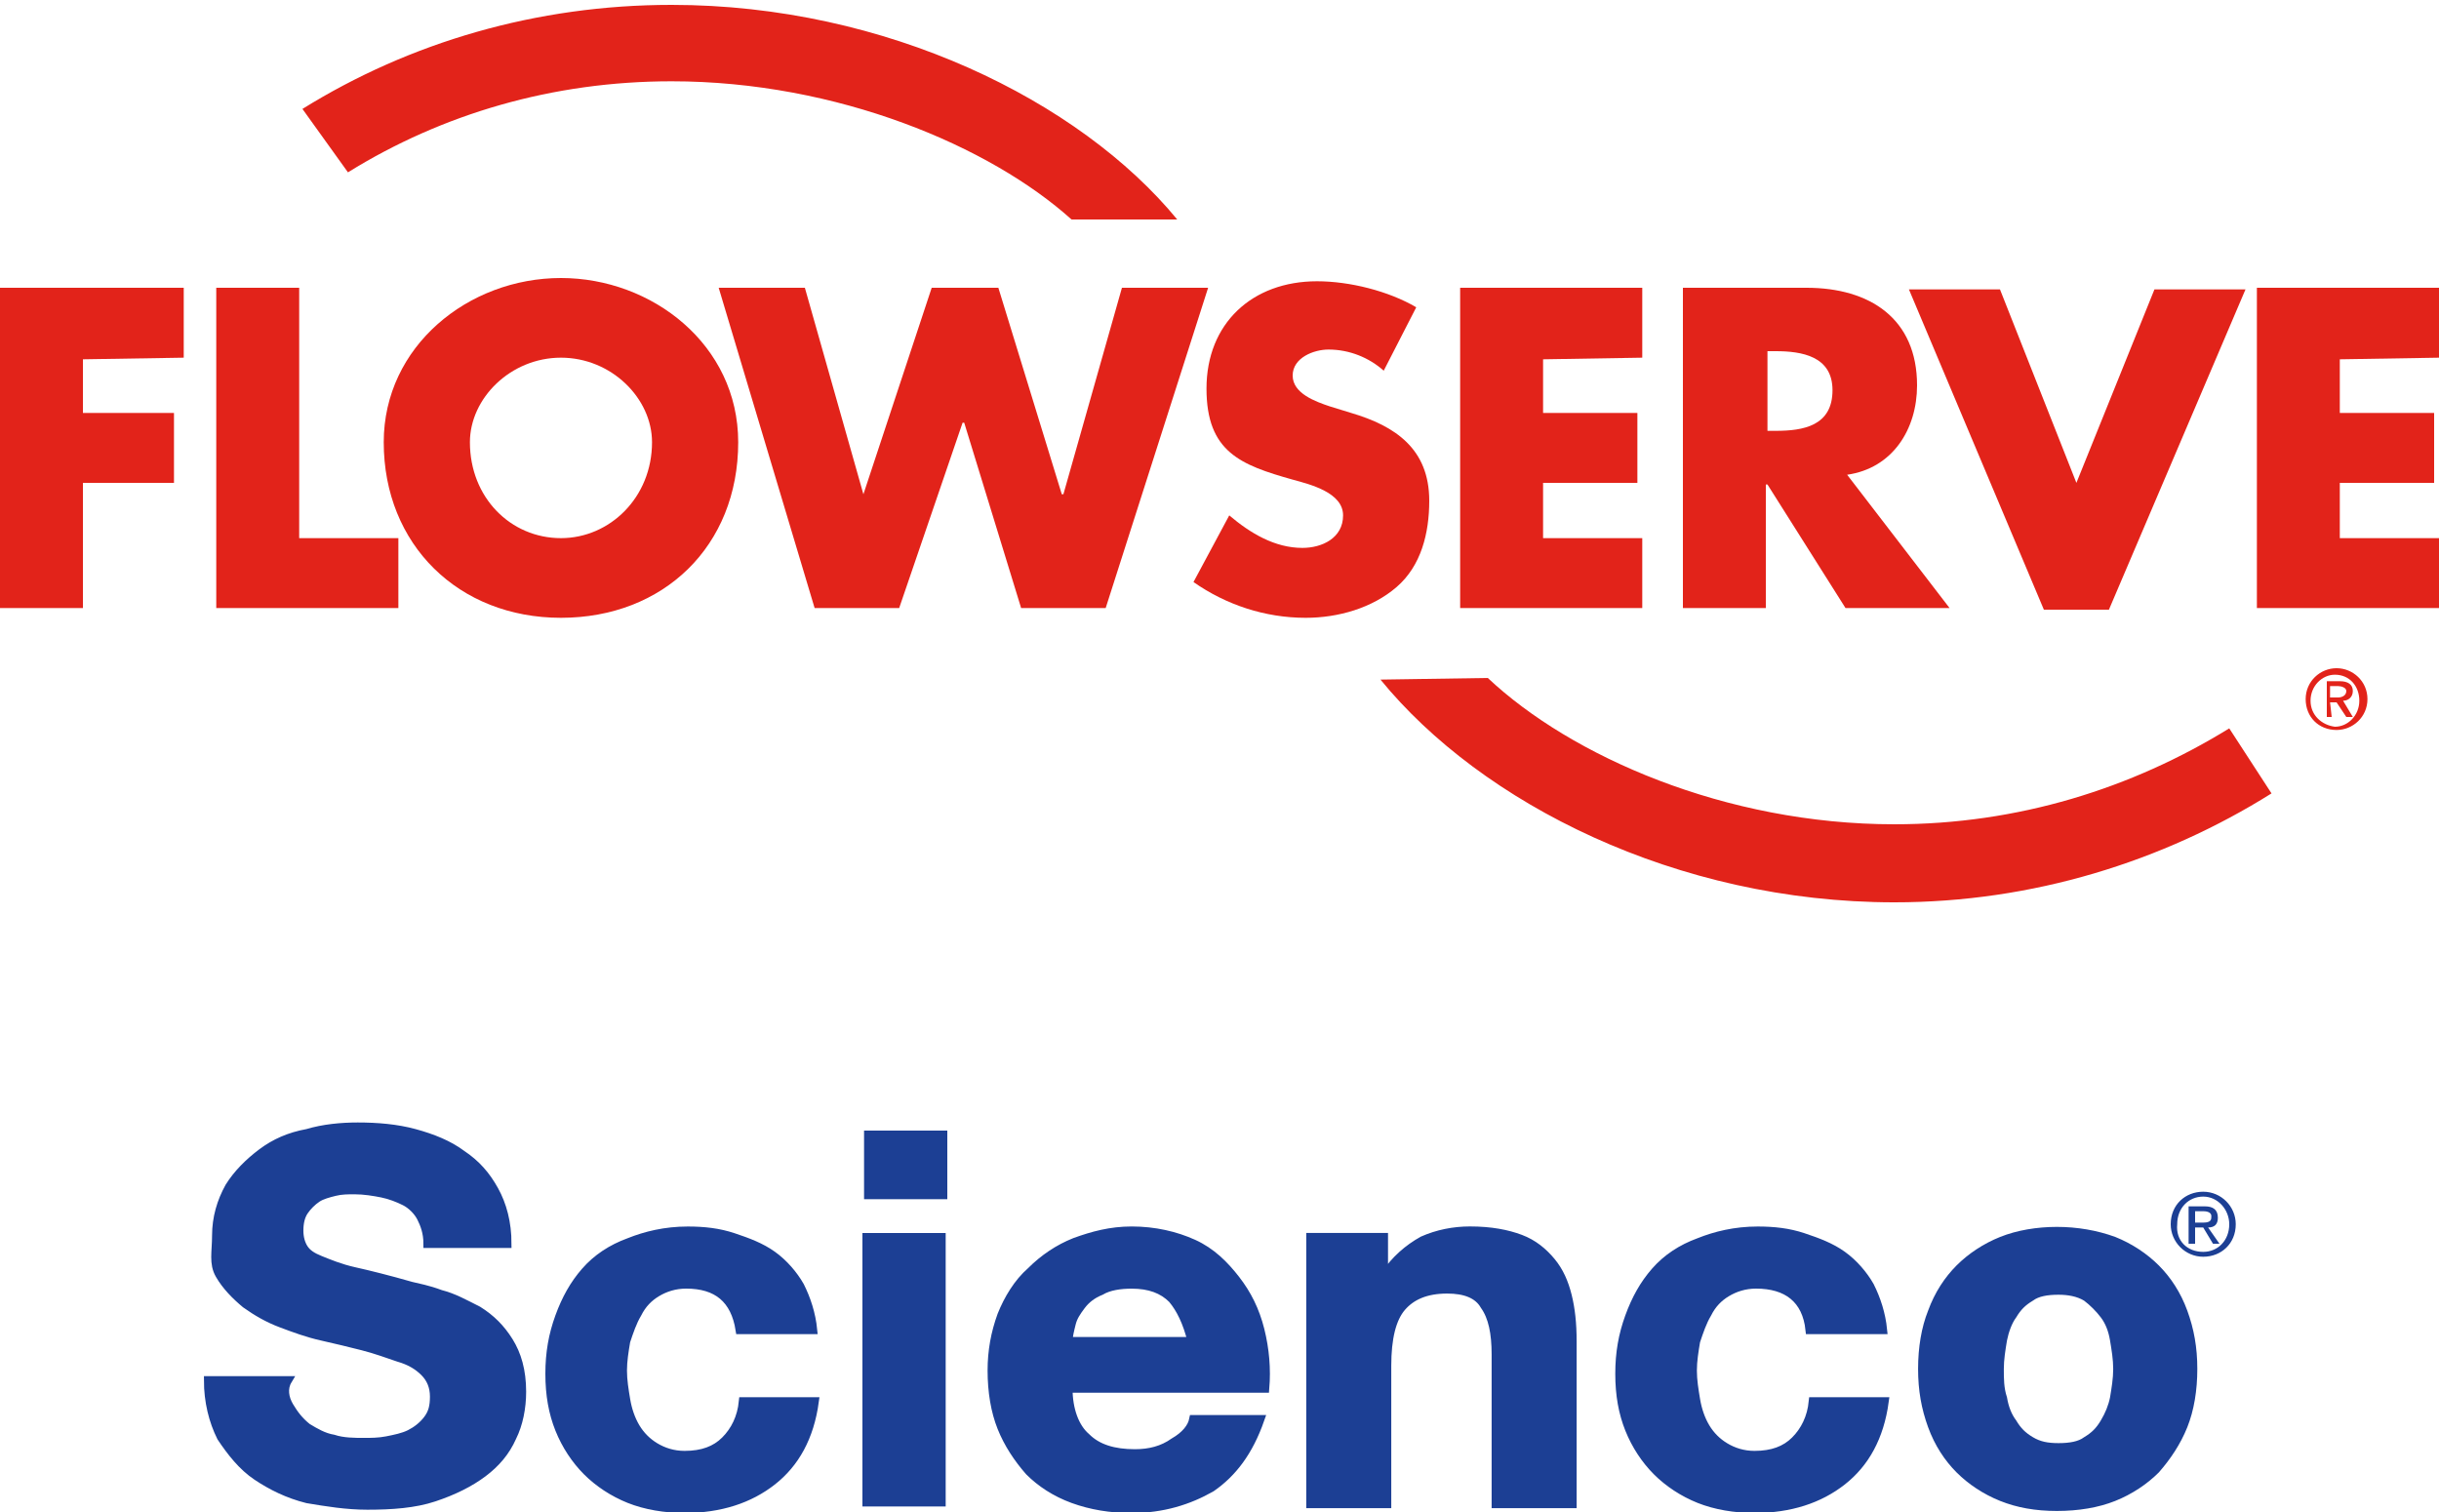 <?xml version="1.0" encoding="utf-8"?>
<!-- Generator: Adobe Illustrator 25.2.3, SVG Export Plug-In . SVG Version: 6.00 Build 0)  -->
<svg version="1.1" id="Layer_1" xmlns="http://www.w3.org/2000/svg" xmlns:xlink="http://www.w3.org/1999/xlink" x="0px" y="0px"
	 width="150px" height="93px" viewBox="0 0 150 93" style="enable-background:new 0 0 150 93;" xml:space="preserve">
<style type="text/css">
	.Arched_x0020_Green{fill:url(#SVGID_1_);stroke:#FFFFFF;stroke-width:0.25;stroke-miterlimit:1;}
	.st0{fill:#E2231A;}
	.st1{fill:#1C3F94;stroke:#1C3F94;stroke-width:0.517;}
	.st2{fill:#1C3F94;stroke:#1C3F94;stroke-width:0.519;}
	.st3{fill:#1C3F94;stroke:#1C3F94;stroke-width:0.52;}
	.st4{fill:#1C3F94;stroke:#1C3F94;stroke-width:0.525;}
	.st5{fill:#1C3F94;stroke:#1C3F94;stroke-width:0.528;}
	.st6{fill:#1C3F94;stroke:#1C3F94;stroke-width:0.473;}
	.st7{fill:#1C3F94;}
</style>
<linearGradient id="SVGID_1_" gradientUnits="userSpaceOnUse" x1="-231" y1="442.5" x2="-230.293" y2="441.793">
	<stop  offset="0" style="stop-color:#1EAB4B"/>
	<stop  offset="0.983" style="stop-color:#19361A"/>
</linearGradient>
<g>
	<g>
		<g>
			<g>
				<path class="st0" d="M72.4,13.5C66.4,6.2,54.5,0.3,41.3,0.3c-8.3,0-16.1,2.3-22.7,6.4l2.8,3.9C27.2,7,34,5,41.3,5
					c10.2,0,19.6,4,24.6,8.5L72.4,13.5L72.4,13.5z"/>
			</g>
			<path class="st0" d="M91.5,41.7c5.1,4.8,14.6,9,25,9c7.6,0,14.6-2.2,20.6-5.9l2.6,4c-6.7,4.2-14.7,6.7-23.2,6.7
				c-13.4,0-25.4-6.1-31.6-13.7L91.5,41.7L91.5,41.7z"/>
			<path class="st0" d="M5.1,22.1v3.3h5.6v4.3H5.1v7.7H0V17.7h11.3v4.3L5.1,22.1L5.1,22.1z"/>
			<path class="st0" d="M18.4,33.1h6.1v4.3H13.3V17.7h5.1L18.4,33.1z"/>
			<path class="st0" d="M45.4,27.2c0,6.4-4.6,10.8-10.9,10.8c-6.3,0-10.9-4.5-10.9-10.8c0-5.9,5.2-10.1,10.9-10.1
				C40.1,17.1,45.4,21.2,45.4,27.2z M28.9,27.2c0,3.4,2.5,5.9,5.6,5.9c3,0,5.6-2.5,5.6-5.9c0-2.7-2.5-5.2-5.6-5.2
				C31.4,22,28.9,24.5,28.9,27.2z"/>
			<path class="st0" d="M53.1,30.4L53.1,30.4l4.2-12.7h4.1l3.9,12.7h0.1L69,17.7h5.3L68,37.4h-5.2L59.3,26h-0.1l-3.9,11.4h-5.2
				l-5.9-19.7h5.3L53.1,30.4z"/>
			<path class="st0" d="M85.1,22.8c-0.9-0.8-2.1-1.3-3.4-1.3c-0.9,0-2.2,0.5-2.2,1.6c0,1.1,1.4,1.6,2.3,1.9l1.3,0.4
				c2.7,0.8,4.8,2.2,4.8,5.4c0,2-0.5,4-2,5.3c-1.5,1.3-3.6,1.9-5.6,1.9c-2.5,0-4.9-0.8-6.9-2.2l2.2-4.1c1.3,1.1,2.8,2,4.5,2
				c1.2,0,2.5-0.6,2.5-2c0-1.4-2-1.9-3.1-2.2c-3.2-0.9-5.3-1.7-5.3-5.6c0-4,2.8-6.6,6.8-6.6c2,0,4.4,0.6,6.1,1.6L85.1,22.8z"/>
			<path class="st0" d="M94.9,22.1v3.3h5.8v4.3h-5.8v3.4h6.1v4.3H89.8V17.7h11.2v4.3L94.9,22.1L94.9,22.1z"/>
			<path class="st0" d="M119.9,37.4h-6.4l-4.8-7.6h-0.1v7.6h-5.1V17.7h7.6c3.9,0,6.8,1.9,6.8,6c0,2.7-1.5,5.1-4.3,5.5L119.9,37.4z
				 M108.7,26.5h0.5c1.7,0,3.5-0.3,3.5-2.5c0-2.1-1.9-2.4-3.5-2.4h-0.5V26.5z"/>
			<path class="st0" d="M127.7,29.7l4.8-11.9h5.6l-8.4,19.7h-4l-8.3-19.7h5.6L127.7,29.7z"/>
			<path class="st0" d="M143.9,22.1v3.3h5.8v4.3h-5.8v3.4h6.1v4.3h-11.2V17.7H150v4.3L143.9,22.1L143.9,22.1z"/>
		</g>
		<path class="st0" d="M142.1,43.1c0-0.9,0.7-1.6,1.5-1.6c0.9,0,1.5,0.7,1.5,1.6c0,0.9-0.7,1.6-1.5,1.6
			C142.8,44.6,142.1,44,142.1,43.1z M143.7,44.9c1,0,1.9-0.8,1.9-1.9c0-1.1-0.9-1.9-1.9-1.9c-1,0-1.9,0.8-1.9,1.9
			C141.8,44.1,142.6,44.9,143.7,44.9z M143.3,43.2h0.4l0.6,0.9h0.4l-0.6-1c0.3,0,0.6-0.2,0.6-0.6c0-0.4-0.3-0.6-0.8-0.6h-0.8v2.2
			h0.3L143.3,43.2L143.3,43.2z M143.3,42.9v-0.7h0.5c0.2,0,0.5,0.1,0.5,0.3c0,0.3-0.3,0.4-0.5,0.4L143.3,42.9z"/>
	</g>
	<g>
		<g>
			<path class="st1" d="M17.8,86.5c0.3,0.5,0.6,0.9,1.1,1.3c0.5,0.3,1,0.6,1.6,0.7c0.6,0.2,1.3,0.2,1.9,0.2c0.4,0,0.9,0,1.4-0.1
				c0.5-0.1,1-0.2,1.4-0.4c0.4-0.2,0.8-0.5,1.1-0.9c0.3-0.4,0.4-0.8,0.4-1.4c0-0.6-0.2-1.1-0.6-1.5c-0.4-0.4-0.9-0.7-1.6-0.9
				c-0.6-0.2-1.4-0.5-2.2-0.7c-0.8-0.2-1.6-0.4-2.5-0.6c-0.9-0.2-1.7-0.5-2.5-0.8c-0.8-0.3-1.5-0.7-2.2-1.2
				c-0.6-0.5-1.2-1.1-1.6-1.8S13.3,77,13.3,76c0-1.1,0.3-2.1,0.8-3c0.5-0.8,1.2-1.5,2-2.1c0.8-0.6,1.7-1,2.8-1.2
				c1-0.3,2.1-0.4,3.1-0.4c1.2,0,2.4,0.1,3.5,0.4c1.1,0.3,2.1,0.7,2.9,1.3c0.9,0.6,1.5,1.3,2,2.2c0.5,0.9,0.8,2,0.8,3.3h-4.9
				c0-0.7-0.2-1.2-0.4-1.6c-0.2-0.4-0.6-0.8-1-1c-0.4-0.2-0.9-0.4-1.4-0.5c-0.5-0.1-1.1-0.2-1.7-0.2c-0.4,0-0.8,0-1.2,0.1
				c-0.4,0.1-0.8,0.2-1.1,0.4c-0.3,0.2-0.6,0.5-0.8,0.8c-0.2,0.3-0.3,0.7-0.3,1.2c0,0.4,0.1,0.8,0.3,1.1c0.2,0.3,0.5,0.5,1,0.7
				s1.2,0.5,2.1,0.7c0.9,0.2,2.1,0.5,3.5,0.9c0.4,0.1,1,0.2,1.8,0.5c0.8,0.2,1.5,0.6,2.3,1c0.8,0.5,1.4,1.1,1.9,1.9s0.8,1.8,0.8,3.1
				c0,1-0.2,2-0.6,2.8c-0.4,0.9-1,1.6-1.8,2.2c-0.8,0.6-1.8,1.1-3,1.5c-1.2,0.4-2.6,0.5-4.1,0.5c-1.3,0-2.5-0.2-3.7-0.4
				c-1.2-0.3-2.2-0.8-3.1-1.4c-0.9-0.6-1.6-1.5-2.2-2.4c-0.5-1-0.8-2.2-0.8-3.5h4.9C17.4,85.4,17.5,86,17.8,86.5z"/>
			<path class="st2" d="M42.2,79c-0.7,0-1.3,0.2-1.8,0.5c-0.5,0.3-0.9,0.7-1.2,1.3c-0.3,0.5-0.5,1.1-0.7,1.7
				c-0.1,0.6-0.2,1.2-0.2,1.8c0,0.6,0.1,1.2,0.2,1.8c0.1,0.6,0.3,1.2,0.6,1.7c0.3,0.5,0.7,0.9,1.2,1.2c0.5,0.3,1.1,0.5,1.8,0.5
				c1.1,0,1.9-0.3,2.5-0.9c0.6-0.6,1-1.4,1.1-2.4h4.4c-0.3,2.2-1.2,3.8-2.6,4.9c-1.4,1.1-3.2,1.7-5.4,1.7c-1.2,0-2.4-0.2-3.4-0.6
				c-1-0.4-1.9-1-2.6-1.7c-0.7-0.7-1.3-1.6-1.7-2.6c-0.4-1-0.6-2.1-0.6-3.4c0-1.3,0.2-2.4,0.6-3.5c0.4-1.1,0.9-2,1.6-2.8
				c0.7-0.8,1.6-1.4,2.7-1.8c1-0.4,2.2-0.7,3.6-0.7c1,0,1.9,0.1,2.8,0.4c0.9,0.3,1.7,0.6,2.4,1.1c0.7,0.5,1.3,1.2,1.7,1.9
				c0.4,0.8,0.7,1.7,0.8,2.7h-4.5C45.2,79.9,44.1,79,42.2,79z"/>
			<path class="st2" d="M108,79c-0.7,0-1.3,0.2-1.8,0.5c-0.5,0.3-0.9,0.7-1.2,1.3c-0.3,0.5-0.5,1.1-0.7,1.7
				c-0.1,0.6-0.2,1.2-0.2,1.8c0,0.6,0.1,1.2,0.2,1.8c0.1,0.6,0.3,1.2,0.6,1.7c0.3,0.5,0.7,0.9,1.2,1.2c0.5,0.3,1.1,0.5,1.8,0.5
				c1.1,0,1.9-0.3,2.5-0.9c0.6-0.6,1-1.4,1.1-2.4h4.4c-0.3,2.2-1.2,3.8-2.6,4.9s-3.2,1.7-5.4,1.7c-1.2,0-2.4-0.2-3.4-0.6
				c-1-0.4-1.9-1-2.6-1.7c-0.7-0.7-1.3-1.6-1.7-2.6c-0.4-1-0.6-2.1-0.6-3.4c0-1.3,0.2-2.4,0.6-3.5c0.4-1.1,0.9-2,1.6-2.8
				c0.7-0.8,1.6-1.4,2.7-1.8c1-0.4,2.2-0.7,3.6-0.7c1,0,1.9,0.1,2.8,0.4c0.9,0.3,1.7,0.6,2.4,1.1c0.7,0.5,1.3,1.2,1.7,1.9
				c0.4,0.8,0.7,1.7,0.8,2.7h-4.5C111.1,79.9,109.9,79,108,79z"/>
			<path class="st3" d="M53.4,73.5v-3.7h4.6v3.7H53.4z M57.9,76.1v16.3h-4.6V76.1H57.9z"/>
			<path class="st4" d="M66.8,88.4c0.7,0.7,1.7,1,3,1c0.9,0,1.7-0.2,2.4-0.7c0.7-0.4,1.1-0.9,1.2-1.4h4.1c-0.7,2-1.7,3.3-3,4.2
				c-1.4,0.8-3,1.3-4.9,1.3c-1.3,0-2.5-0.2-3.6-0.6c-1.1-0.4-2-1-2.7-1.7c-0.7-0.8-1.3-1.7-1.7-2.7c-0.4-1-0.6-2.2-0.6-3.5
				c0-1.2,0.2-2.3,0.6-3.4c0.4-1,1-2,1.8-2.7c0.8-0.8,1.7-1.4,2.7-1.8c1.1-0.4,2.2-0.7,3.5-0.7c1.4,0,2.7,0.3,3.8,0.8
				c1.1,0.5,1.9,1.3,2.6,2.2c0.7,0.9,1.2,1.9,1.5,3.1c0.3,1.2,0.4,2.4,0.3,3.6H65.7C65.7,86.7,66.1,87.8,66.8,88.4z M72.1,79.9
				c-0.6-0.6-1.4-0.9-2.5-0.9c-0.7,0-1.4,0.1-1.9,0.4c-0.5,0.2-0.9,0.5-1.2,0.9c-0.3,0.4-0.5,0.7-0.6,1.1c-0.1,0.4-0.2,0.8-0.2,1.1
				h7.6C73,81.3,72.6,80.5,72.1,79.9z"/>
			<path class="st5" d="M85.1,76.1v2.3h0.1c0.6-0.9,1.4-1.6,2.3-2.1c0.9-0.4,1.9-0.6,2.9-0.6c1.3,0,2.3,0.2,3.1,0.5
				c0.8,0.3,1.4,0.8,1.9,1.4c0.5,0.6,0.8,1.3,1,2.1c0.2,0.8,0.3,1.7,0.3,2.8v10H92v-9.2c0-1.3-0.2-2.3-0.7-3c-0.4-0.7-1.2-1-2.3-1
				c-1.3,0-2.2,0.4-2.8,1.1c-0.6,0.7-0.9,1.9-0.9,3.6v8.5h-4.7V76.1H85.1z"/>
			<path class="st6" d="M118.8,80.7c0.4-1.1,1-2,1.7-2.7c0.7-0.7,1.6-1.3,2.6-1.7c1-0.4,2.2-0.6,3.4-0.6s2.4,0.2,3.5,0.6
				c1,0.4,1.9,1,2.6,1.7c0.7,0.7,1.3,1.6,1.7,2.7c0.4,1.1,0.6,2.2,0.6,3.5c0,1.3-0.2,2.5-0.6,3.5c-0.4,1-1,1.9-1.7,2.7
				c-0.7,0.7-1.6,1.3-2.6,1.7c-1,0.4-2.2,0.6-3.5,0.6s-2.4-0.2-3.4-0.6c-1-0.4-1.9-1-2.6-1.7c-0.7-0.7-1.3-1.6-1.7-2.7
				s-0.6-2.2-0.6-3.5C118.2,82.9,118.4,81.7,118.8,80.7z M123.2,86c0.1,0.6,0.3,1.1,0.6,1.5c0.3,0.5,0.6,0.8,1.1,1.1
				c0.5,0.3,1,0.4,1.7,0.4c0.7,0,1.3-0.1,1.7-0.4c0.5-0.3,0.8-0.6,1.1-1.1c0.3-0.5,0.5-1,0.6-1.5c0.1-0.6,0.2-1.2,0.2-1.8
				c0-0.6-0.1-1.2-0.2-1.8c-0.1-0.6-0.3-1.1-0.6-1.5c-0.3-0.4-0.7-0.8-1.1-1.1c-0.5-0.3-1.1-0.4-1.7-0.4c-0.7,0-1.3,0.1-1.7,0.4
				c-0.5,0.3-0.8,0.6-1.1,1.1c-0.3,0.4-0.5,1-0.6,1.5c-0.1,0.6-0.2,1.2-0.2,1.8C123,84.8,123,85.4,123.2,86z"/>
		</g>
		<g>
			<path class="st7" d="M137.5,75.3c0,1.2-0.9,2-2,2c-1.1,0-2-0.9-2-2c0-1.2,0.9-2,2-2C136.6,73.3,137.5,74.2,137.5,75.3z M135.5,77
				c0.9,0,1.6-0.7,1.6-1.7c0-0.9-0.7-1.7-1.6-1.7c-0.9,0-1.6,0.7-1.6,1.7C133.8,76.3,134.5,77,135.5,77z M135.6,74.2
				c0.5,0,0.8,0.2,0.8,0.7c0,0.4-0.2,0.6-0.6,0.6l0.7,1h-0.4l-0.6-1H135v1h-0.4v-2.3H135.6z M135.5,75.2c0.5,0,0.5-0.2,0.5-0.4
				c0-0.2-0.2-0.3-0.5-0.3H135v0.7H135.5z"/>
		</g>
	</g>
</g>
</svg>
